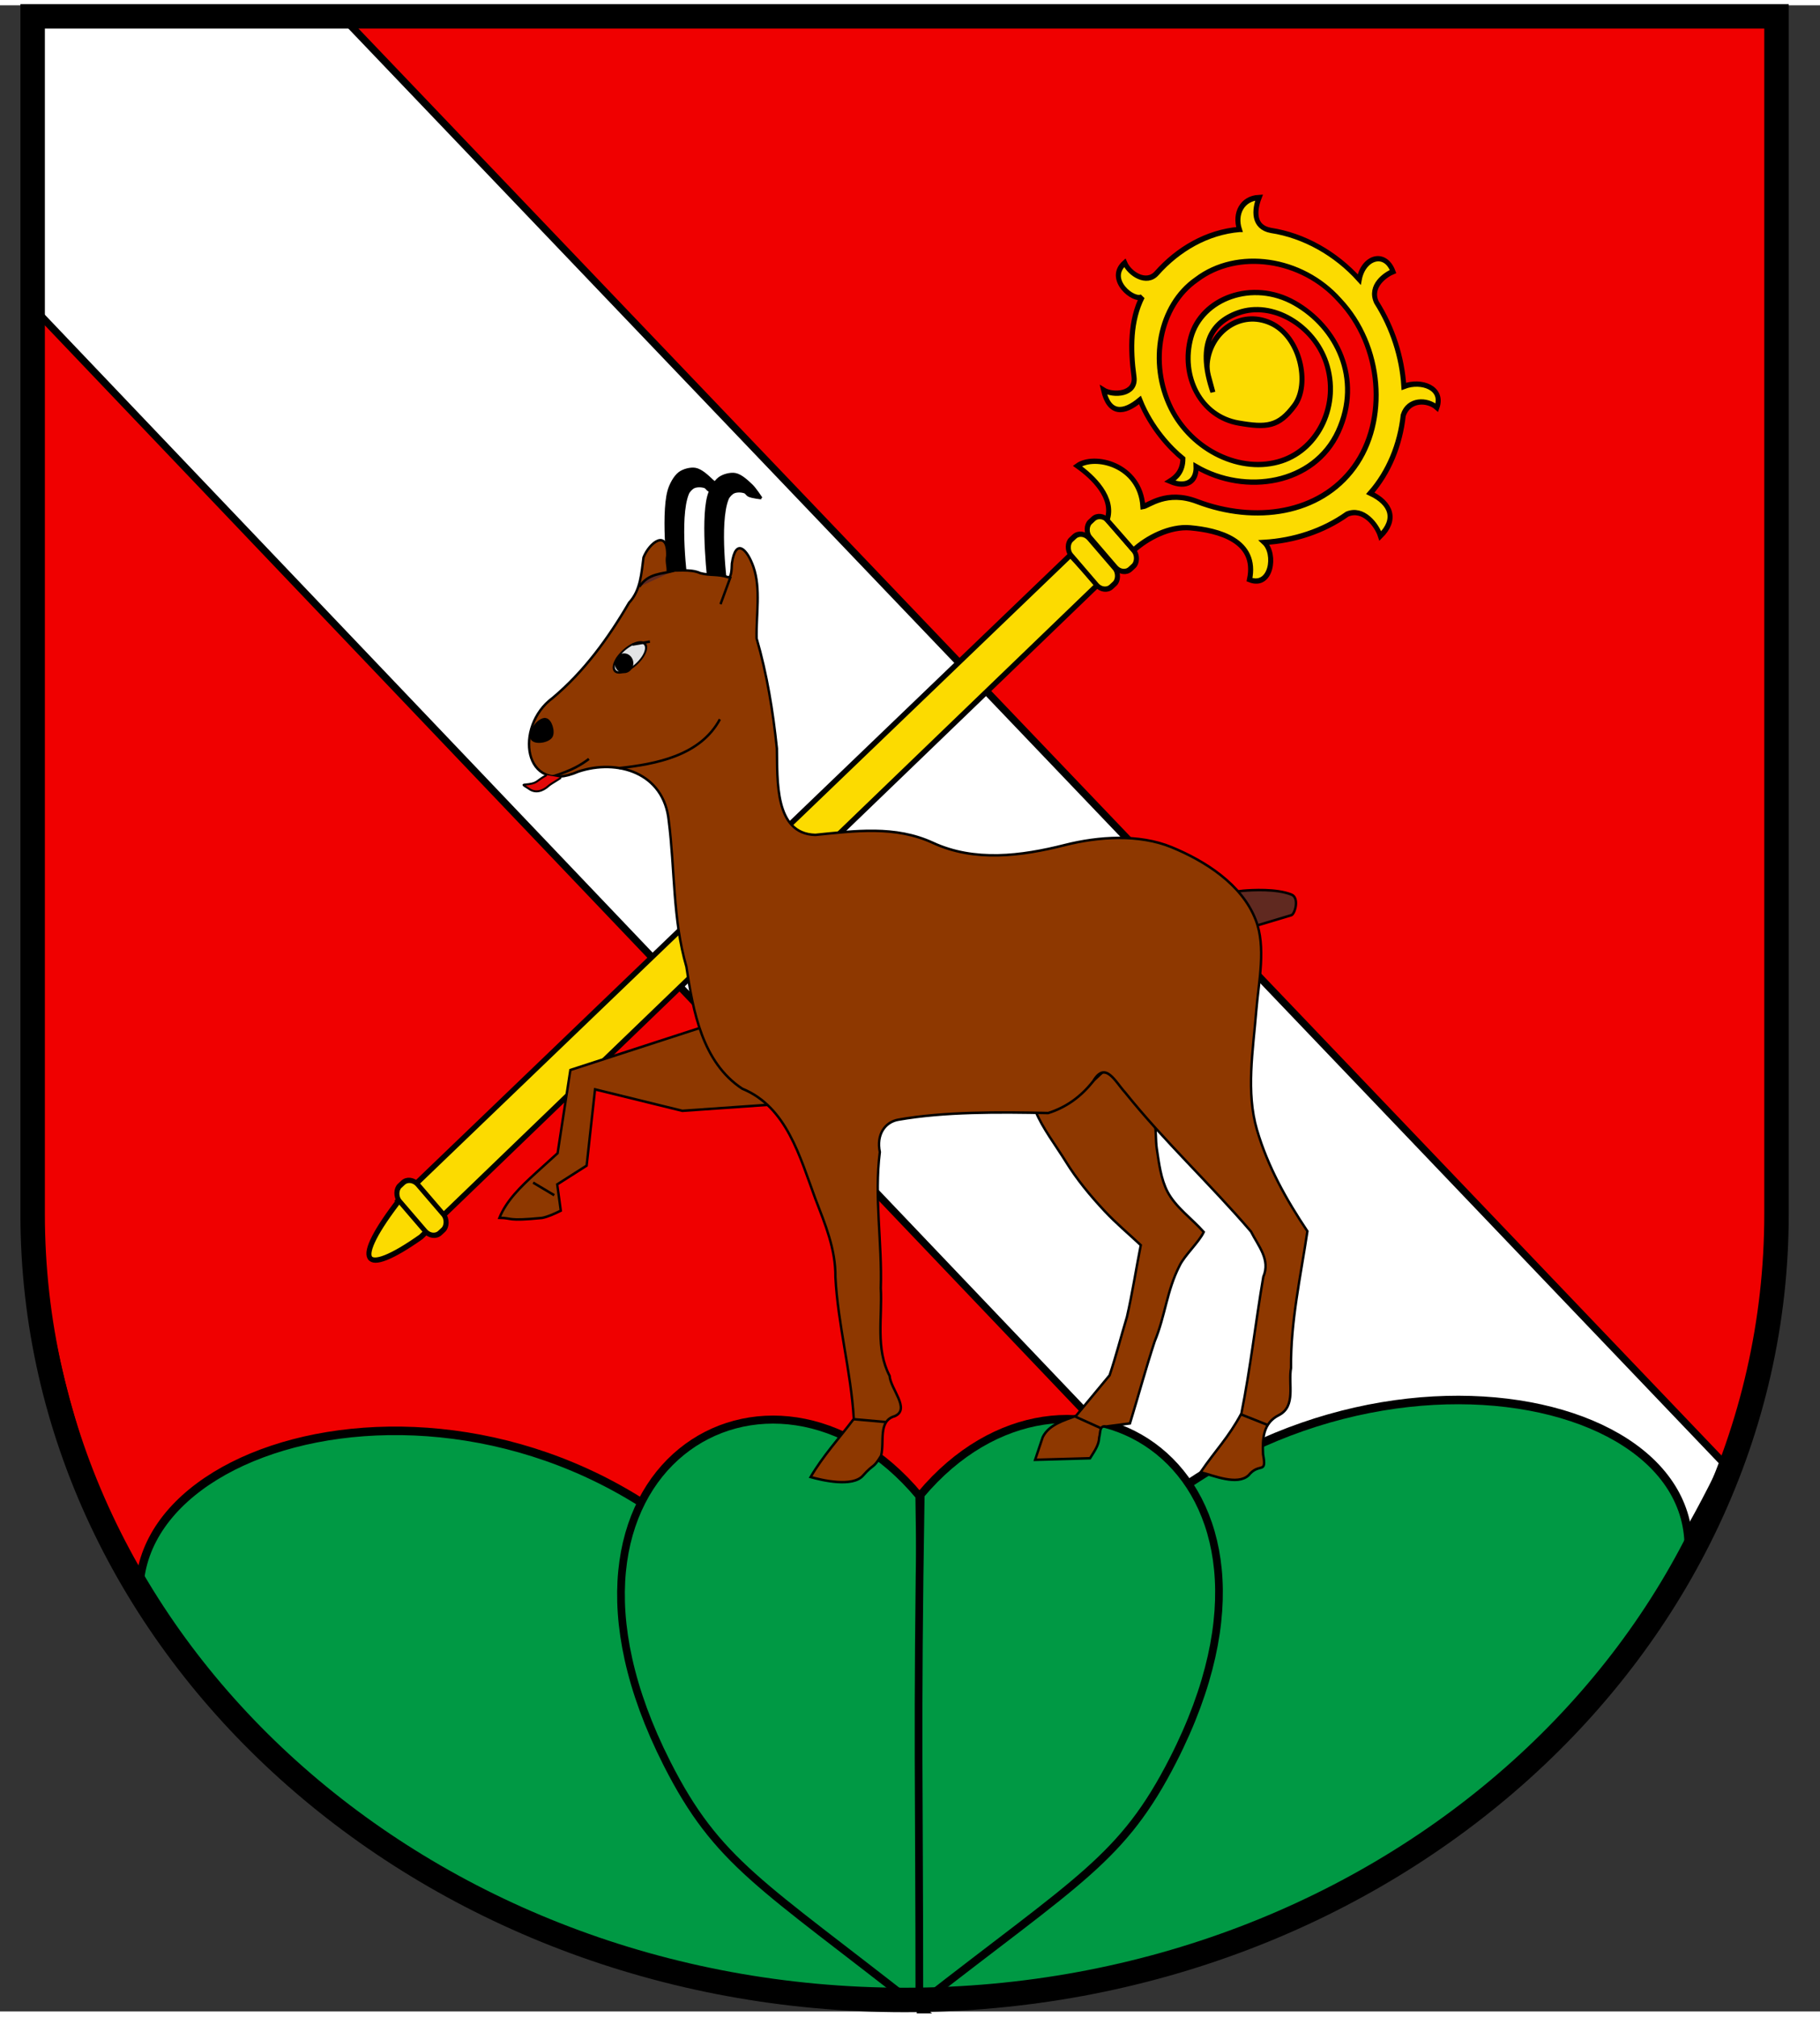 <?xml version="1.0" encoding="UTF-8" standalone="no"?>
<!-- Generator: Adobe Illustrator 12.0.1, SVG Export Plug-In . SVG Version: 6.00 Build 51448)  -->

<svg
   xmlns:dc="http://purl.org/dc/elements/1.1/"
   xmlns:cc="http://creativecommons.org/ns#"
   xmlns:rdf="http://www.w3.org/1999/02/22-rdf-syntax-ns#"
   xmlns:svg="http://www.w3.org/2000/svg"
   xmlns="http://www.w3.org/2000/svg"
   xmlns:xlink="http://www.w3.org/1999/xlink"
   xmlns:sodipodi="http://sodipodi.sourceforge.net/DTD/sodipodi-0.dtd"
   xmlns:inkscape="http://www.inkscape.org/namespaces/inkscape"
   version="1.0"
   width="744.094"
   height="824.36"
   viewBox="0 0 59.378 65.437"
   overflow="visible"
   enable-background="new 0 0 59.378 65.437"
   xml:space="preserve"
   id="svg2178"
   sodipodi:version="0.32"
   inkscape:version="0.92.3 (2405546, 2018-03-11)"
   sodipodi:docname="CHE Botterens COA.svg"
   inkscape:output_extension="org.inkscape.output.svg.inkscape"><rect x="0" y="0" width="59.378" height="65.437" fill="#333333" stroke="none"/><defs
   id="defs2301">
	

		
			
		
			
		
			
		
			
		
			
		
			
		
			
		
			
		
			
		
			
		
			
		
			
		
			
		
			
		
			
		
			
		
			
		
			
		
			
		
			
		
			
		
			
		
			
		
			
		
			
		
			
		
			
		
			
		
			
		
			
		
			
		
			
		
			
		
			
		
			
		
			
		
			
		
			
		
			
		
			
		
			
		
			
		
			
		
			
		
			
		
			
		
			
		
			
		
			
		
			
		
			
		
			
		
			
		
			
		
			
		
			
		
			
	<linearGradient
   id="linearGradient2893"><stop
     offset="0"
     style="stop-color:#ffffff;stop-opacity:0.314"
     id="stop2895" /><stop
     offset="0.19"
     style="stop-color:#ffffff;stop-opacity:0.251"
     id="stop2897" /><stop
     offset="0.6"
     style="stop-color:#6b6b6b;stop-opacity:0.125"
     id="stop2901" /><stop
     offset="1"
     style="stop-color:#000000;stop-opacity:0.125"
     id="stop2899" /></linearGradient><radialGradient
   gradientTransform="matrix(1.215,0,0,1.267,-839.192,-490.489)"
   gradientUnits="userSpaceOnUse"
   xlink:href="#linearGradient2893"
   id="radialGradient3236"
   fy="579.933"
   fx="858.042"
   r="300"
   cy="579.933"
   cx="858.042" /><inkscape:perspective
   id="perspective19"
   inkscape:persp3d-origin="300 : 220.00004 : 1"
   inkscape:vp_z="600 : 330.00006 : 1"
   inkscape:vp_y="0 : 1000 : 0"
   inkscape:vp_x="0 : 330.00006 : 1"
   sodipodi:type="inkscape:persp3d" /><linearGradient
   x1="171"
   y1="92.5"
   x2="180"
   y2="96.5"
   id="linearGradient2433"
   xlink:href="#linearGradient1732"
   gradientUnits="userSpaceOnUse" /><linearGradient
   x1="94.281"
   y1="496.131"
   x2="124.137"
   y2="467.622"
   id="linearGradient1561"
   xlink:href="#linearGradient1732"
   gradientUnits="userSpaceOnUse"
   gradientTransform="translate(-1.428571e-5,-5.714286e-5)" /><linearGradient
   x1="270.496"
   y1="176.249"
   x2="296.929"
   y2="185.716"
   id="linearGradient1559"
   xlink:href="#linearGradient1732"
   gradientUnits="userSpaceOnUse"
   gradientTransform="translate(-1.428571e-5,-5.714286e-5)" /><linearGradient
   x1="179.583"
   y1="75.234"
   x2="193.021"
   y2="101.814"
   id="linearGradient1557"
   xlink:href="#linearGradient1732"
   gradientUnits="userSpaceOnUse"
   gradientTransform="translate(-1.428571e-5,-5.714286e-5)" /><linearGradient
   x1="112.239"
   y1="75.234"
   x2="137.605"
   y2="90.412"
   id="linearGradient1555"
   xlink:href="#linearGradient1732"
   gradientUnits="userSpaceOnUse"
   gradientTransform="translate(-1.428571e-5,-5.714286e-5)" /><linearGradient
   x1="87.547"
   y1="139.21"
   x2="124.361"
   y2="137.971"
   id="linearGradient1553"
   xlink:href="#linearGradient1732"
   gradientUnits="userSpaceOnUse"
   gradientTransform="translate(-1.428571e-5,-5.714286e-5)" /><linearGradient
   x1="124.585"
   y1="115.64"
   x2="157.2"
   y2="137.971"
   id="linearGradient1551"
   xlink:href="#linearGradient1732"
   gradientUnits="userSpaceOnUse"
   gradientTransform="translate(-1.428571e-5,-5.714286e-5)" /><linearGradient
   x1="177.338"
   y1="217.778"
   x2="211.83"
   y2="213.55"
   id="linearGradient1549"
   xlink:href="#linearGradient1732"
   gradientUnits="userSpaceOnUse"
   gradientTransform="translate(-1.428571e-5,-5.714286e-5)" /><linearGradient
   id="linearGradient1732"><stop
     style="stop-color:#ffffff;stop-opacity:1"
     offset="0"
     id="stop1734" /><stop
     style="stop-color:#ffffff;stop-opacity:1"
     offset="1"
     id="stop1736" /></linearGradient><linearGradient
   x1="241.143"
   y1="51.421"
   x2="243.124"
   y2="48.303"
   id="linearGradient1397"
   xlink:href="#linearGradient1732"
   gradientUnits="userSpaceOnUse"
   gradientTransform="translate(75.923,47.102)" /><linearGradient
   x1="337.302"
   y1="571.111"
   x2="341.27"
   y2="546.905"
   id="linearGradient1682"
   xlink:href="#linearGradient1732"
   gradientUnits="userSpaceOnUse"
   gradientTransform="translate(-1.428571e-5,-5.714286e-5)" /><linearGradient
   x1="300"
   y1="566.746"
   x2="319.151"
   y2="547.595"
   id="linearGradient1674"
   xlink:href="#linearGradient1732"
   gradientUnits="userSpaceOnUse"
   gradientTransform="translate(-1.428571e-5,-5.714286e-5)" /><linearGradient
   x1="266.27"
   y1="534.206"
   x2="312.302"
   y2="534.603"
   id="linearGradient1666"
   xlink:href="#linearGradient1732"
   gradientUnits="userSpaceOnUse"
   gradientTransform="translate(-1.428571e-5,-5.714286e-5)" /><linearGradient
   x1="292.857"
   y1="493.73"
   x2="321.825"
   y2="513.175"
   id="linearGradient1658"
   xlink:href="#linearGradient1732"
   gradientUnits="userSpaceOnUse"
   gradientTransform="translate(-1.428571e-5,-5.714286e-5)" /><linearGradient
   x1="186.508"
   y1="491.746"
   x2="186.508"
   y2="458.413"
   id="linearGradient1650"
   xlink:href="#linearGradient1732"
   gradientUnits="userSpaceOnUse"
   gradientTransform="translate(-1.428571e-5,-5.714286e-5)" /><linearGradient
   x1="143.651"
   y1="488.968"
   x2="163.889"
   y2="454.048"
   id="linearGradient1642"
   xlink:href="#linearGradient1732"
   gradientUnits="userSpaceOnUse"
   gradientTransform="translate(-1.428571e-5,-5.714286e-5)" /><linearGradient
   x1="107.143"
   y1="225.278"
   x2="130.357"
   y2="242.341"
   id="linearGradient1582"
   xlink:href="#linearGradient1732"
   gradientUnits="userSpaceOnUse"
   gradientTransform="translate(-1.428571e-5,-5.714286e-5)" /><linearGradient
   x1="131.151"
   y1="395.317"
   x2="166.667"
   y2="415.357"
   id="linearGradient1622"
   xlink:href="#linearGradient1732"
   gradientUnits="userSpaceOnUse"
   gradientTransform="translate(-1.428571e-5,-5.714286e-5)" /><linearGradient
   x1="118.452"
   y1="312.778"
   x2="136.325"
   y2="294.722"
   id="linearGradient1614"
   xlink:href="#linearGradient1732"
   gradientUnits="userSpaceOnUse"
   gradientTransform="translate(-1.428571e-5,-5.714286e-5)" /><linearGradient
   x1="88.492"
   y1="297.103"
   x2="118.056"
   y2="280.635"
   id="linearGradient1606"
   xlink:href="#linearGradient1732"
   gradientUnits="userSpaceOnUse"
   gradientTransform="translate(-1.428571e-5,-5.714286e-5)" /><linearGradient
   x1="84.127"
   y1="260.595"
   x2="115.675"
   y2="257.619"
   id="linearGradient1598"
   xlink:href="#linearGradient1732"
   gradientUnits="userSpaceOnUse"
   gradientTransform="translate(-1.428571e-5,-5.714286e-5)" /><linearGradient
   x1="82.143"
   y1="264.167"
   x2="113.69"
   y2="258.413"
   id="linearGradient1590"
   xlink:href="#linearGradient1732"
   gradientUnits="userSpaceOnUse"
   gradientTransform="translate(-1.428571e-5,-5.714286e-5)" /><linearGradient
   x1="107.75"
   y1="191.963"
   x2="139.396"
   y2="166.385"
   id="linearGradient1800"
   xlink:href="#linearGradient1732"
   gradientUnits="userSpaceOnUse"
   gradientTransform="translate(-1.428571e-5,-5.714286e-5)" /><inkscape:perspective
   sodipodi:type="inkscape:persp3d"
   inkscape:vp_x="0 : 250 : 1"
   inkscape:vp_y="0 : 1000 : 0"
   inkscape:vp_z="500 : 250 : 1"
   inkscape:persp3d-origin="250 : 166.66667 : 1"
   id="perspective38" /><radialGradient
   cx="225.524"
   cy="218.901"
   r="300"
   fx="225.524"
   fy="218.901"
   id="radialGradient2871"
   xlink:href="#linearGradient2955"
   gradientUnits="userSpaceOnUse"
   gradientTransform="matrix(0,1.386,-1.323,-5.741131e-8,-158.082,-109.541)" /><radialGradient
   cx="225.524"
   cy="218.901"
   r="300"
   fx="225.524"
   fy="218.901"
   id="radialGradient2865"
   xlink:href="#linearGradient2955"
   gradientUnits="userSpaceOnUse"
   gradientTransform="matrix(0,1.749,-1.593,-1.049767e-7,551.788,-191.29)" /><radialGradient
   cx="225.524"
   cy="218.901"
   r="300"
   fx="225.524"
   fy="218.901"
   id="radialGradient1911"
   xlink:href="#linearGradient2955"
   gradientUnits="userSpaceOnUse"
   gradientTransform="matrix(-4.167939e-4,2.183,-1.884,-3.599562e-4,615.597,-289.121)" /><clipPath
   id="clip"><path
     d="M 0,-200 L 0,600 L 300,600 L 300,-200 L 0,-200 z "
     id="path10" /></clipPath><polygon
   points="0,-1 0.588,0.809 -0.951,-0.309 0.951,-0.309 -0.588,0.809 0,-1 "
   transform="scale(53,53)"
   id="star" /><radialGradient
   cx="225.524"
   cy="218.901"
   r="300"
   fx="225.524"
   fy="218.901"
   id="radialGradient2961"
   xlink:href="#linearGradient2955"
   gradientUnits="userSpaceOnUse"
   gradientTransform="matrix(-4.167939e-4,2.183,-1.884,-3.599562e-4,615.597,-289.121)" /><linearGradient
   id="linearGradient2955"><stop
     style="stop-color:#fd0000;stop-opacity:1"
     offset="0"
     id="stop2867" /><stop
     style="stop-color:#e77275;stop-opacity:0.659"
     offset="0.5"
     id="stop2873" /><stop
     style="stop-color:black;stop-opacity:0.323"
     offset="1"
     id="stop2959" /></linearGradient><linearGradient
   id="linearGradient2885"><stop
     style="stop-color:white;stop-opacity:1"
     offset="0"
     id="stop2887" /><stop
     style="stop-color:white;stop-opacity:1"
     offset="0.229"
     id="stop2891" /><stop
     style="stop-color:black;stop-opacity:1"
     offset="1"
     id="stop2889" /></linearGradient><inkscape:perspective
   sodipodi:type="inkscape:persp3d"
   inkscape:vp_x="0 : 330 : 1"
   inkscape:vp_y="0 : 1000 : 0"
   inkscape:vp_z="600 : 330 : 1"
   inkscape:persp3d-origin="300 : 220 : 1"
   id="perspective32" /><inkscape:perspective
   sodipodi:type="inkscape:persp3d"
   inkscape:vp_x="0 : 526.18109 : 1"
   inkscape:vp_y="0 : 1000 : 0"
   inkscape:vp_z="744.09448 : 526.18109 : 1"
   inkscape:persp3d-origin="372.04724 : 350.78739 : 1"
   id="perspective14" /><inkscape:perspective
   sodipodi:type="inkscape:persp3d"
   inkscape:vp_x="0 : 302 : 1"
   inkscape:vp_y="0 : 1000 : 0"
   inkscape:vp_z="604 : 302 : 1"
   inkscape:persp3d-origin="302 : 201.33333 : 1"
   id="perspective80" /></defs><sodipodi:namedview
   inkscape:window-height="1017"
   inkscape:window-width="1920"
   inkscape:pageshadow="2"
   inkscape:pageopacity="0.0"
   guidetolerance="10.0"
   gridtolerance="10.0"
   objecttolerance="10.0"
   borderopacity="1.0"
   bordercolor="#666666"
   pagecolor="#ffffff"
   id="base"
   inkscape:zoom="0.90374809"
   inkscape:cx="243.96978"
   inkscape:cy="426.10268"
   inkscape:window-x="-8"
   inkscape:window-y="-8"
   inkscape:current-layer="layer1"
   width="744.094px"
   height="824.36px"
   inkscape:showpageshadow="false"
   showborder="true"
   borderlayer="false"
   showgrid="false"
   inkscape:window-maximized="1" />





<g
   id="g1275"
   transform="matrix(0.095,0,0,0.099,16.489,17.322)"
   style="stroke-width:0.823"><g
     style="opacity:1;stroke-width:0.823"
     transform="translate(-292.207,-321.01)"
     id="layer1"
     inkscape:label="Calque 1"><path
       sodipodi:nodetypes="cccccc"
       id="path2868"
       d="M 130.854,149.212 H 726.574 V 506.69 C 739.401,681.116 622.105,793.107 434.504,804.933 195.144,798.424 123.732,634.648 130.492,505.736 Z"
       style="fill:#f00000;fill-opacity:1;fill-rule:evenodd;stroke:#000000;stroke-width:2.463;stroke-linecap:round;stroke-linejoin:round;stroke-miterlimit:4;stroke-dasharray:none;stroke-opacity:1"
       inkscape:connector-curvature="0" /><g
       transform="matrix(-1,0,0,1,730.921,147.32)"
       style="display:inline;opacity:1;stroke-width:0.823"
       id="layer3"><g
         id="g5810"
         style="stroke-width:0.823"><path
           sodipodi:nodetypes="cccccc"
           d="M 598.5,100.781 107.829,594.9 C 76.48,566.768 42.091,523.269 20.217,479.125 L 494.73,2.546 598.5,2.188 Z"
           style="fill:#ffffff;fill-opacity:1;fill-rule:evenodd;stroke:#000000;stroke-width:2.468;stroke-linecap:butt;stroke-linejoin:miter;stroke-miterlimit:4;stroke-dasharray:none;stroke-opacity:1"
           id="path2855"
           inkscape:connector-curvature="0" /><rect
           width="600"
           height="660"
           x="0"
           y="3.375078e-014"
           style="fill:none;fill-opacity:1;fill-rule:nonzero;stroke:none;stroke-width:6.22;stroke-linecap:round;stroke-linejoin:round;stroke-miterlimit:4;stroke-dasharray:none;stroke-opacity:1"
           id="rect4923" /></g></g><g
       transform="translate(656.9,6.139)"
       id="g3596"
       style="stroke-width:0.823"><path
         style="opacity:1;fill:#009944;fill-opacity:1;fill-rule:evenodd;stroke:#000000;stroke-width:2.807;stroke-linecap:butt;stroke-linejoin:miter;stroke-miterlimit:4;stroke-dasharray:none;stroke-opacity:1"
         d="m -223.027,798.363 c 0,0 -22.37,-89.501 -51.805,-126.828 -75.952,-96.316 -221.504,-66.322 -215.418,-4.76 100.151,136.939 267.223,131.588 267.223,131.588 z"
         id="path2811"
         sodipodi:nodetypes="cscc"
         inkscape:transform-center-x="102.8511"
         inkscape:transform-center-y="-99.892318"
         inkscape:connector-curvature="0" /><path
         style="opacity:1;fill:#009944;fill-opacity:1;fill-rule:evenodd;stroke:#000000;stroke-width:2.644;stroke-linecap:butt;stroke-linejoin:miter;stroke-miterlimit:4;stroke-dasharray:none;stroke-opacity:1"
         d="m -222.097,800.204 c -54.924,-41.493 -69.775,-48.202 -87.131,-81.064 -51.753,-97.988 36.167,-146.305 86.658,-88.111 1.342,79.851 0.473,96.732 0.473,169.175 z"
         id="path2805"
         sodipodi:nodetypes="cscc"
         inkscape:connector-curvature="0" /><path
         style="opacity:1;fill:#009944;fill-opacity:1;fill-rule:evenodd;stroke:#000000;stroke-width:2.807;stroke-linecap:butt;stroke-linejoin:miter;stroke-miterlimit:4;stroke-dasharray:none;stroke-opacity:1"
         d="m -222.588,796.709 c 18.747,-76.868 19.855,-90.092 48.233,-128.229 C -101.131,570.075 45.903,588.732 41.543,650.441 -58.386,811.755 -222.588,796.709 -222.588,796.709 Z"
         id="path3593"
         sodipodi:nodetypes="cscc"
         inkscape:transform-center-x="-101.84839"
         inkscape:transform-center-y="-99.370851"
         inkscape:connector-curvature="0" /><path
         style="opacity:1;fill:#009944;fill-opacity:1;fill-rule:evenodd;stroke:#000000;stroke-width:2.64;stroke-linecap:butt;stroke-linejoin:miter;stroke-miterlimit:4;stroke-dasharray:none;stroke-opacity:1"
         d="m -222.533,798.462 c 54.927,-41.166 69.778,-47.823 87.135,-80.426 51.755,-97.217 -36.169,-145.154 -86.662,-87.418 -1.342,79.222 -0.473,95.97 -0.473,167.843 z"
         id="path2809"
         sodipodi:nodetypes="cscc"
         inkscape:connector-curvature="0" /></g><g
       id="g3709"
       transform="matrix(-0.527,-0.572,-0.521,0.48,894.373,358.075)"
       style="stroke-width:0.823"><g
         transform="matrix(-1,0,0,1,725.392,101.015)"
         id="g4590"
         style="stroke-width:0.823"><path
           d="m 340.677,734.671 -0.065,-441.479 17.395,-0.413 0.73,446.783 c -4.705,34.304 -12.966,33.343 -18.059,-4.892 z"
           style="fill:#fcdb00;fill-opacity:1;fill-rule:evenodd;stroke:#000000;stroke-width:2.332;stroke-linecap:butt;stroke-linejoin:miter;stroke-miterlimit:4;stroke-dasharray:none;stroke-opacity:1"
           id="path2509"
           inkscape:connector-curvature="0" /><rect
           width="26.724"
           height="11.757"
           rx="4.914"
           ry="4.761"
           x="339.695"
           y="275.676"
           transform="matrix(1,0.016,-0.013,1,0,0)"
           style="fill:#fcdb00;fill-opacity:1;stroke:#000000;stroke-width:2.332;stroke-linecap:round;stroke-linejoin:round;stroke-miterlimit:4;stroke-dasharray:none;stroke-opacity:1"
           id="rect2511" /><rect
           width="26.724"
           height="11.757"
           rx="4.914"
           ry="4.761"
           x="339.695"
           y="263.349"
           transform="matrix(1,0.016,-0.013,1,0,0)"
           style="fill:#fcdb00;fill-opacity:1;stroke:#000000;stroke-width:2.332;stroke-linecap:round;stroke-linejoin:round;stroke-miterlimit:4;stroke-dasharray:none;stroke-opacity:1"
           id="rect2513" /><g
           transform="matrix(0.719,-0.693,0.695,0.721,145.969,-237.93)"
           style="fill:#fcef3c;stroke-width:0.823"
           id="g2768"><path
             d="m -152.227,364.335 c -15.004,2.796 -28.362,11.735 -38.139,23.46 -4.633,5.557 -12.538,1.605 -14.825,-3.066 -8.693,8.335 4.629,16.95 8.302,14.138 -5.434,11.041 -5.302,23.764 -3.383,35.771 1.267,7.928 -9.65,9.592 -14.086,7.38 2.813,10.888 9.703,9.3 16.981,2.67 5.35,11.852 14.391,19.937 20.23,23.794 0.058,5.36 -2.701,8.451 -5.911,10.716 7.756,2.311 12.427,-1.275 12.055,-7.821 23.114,10.393 54.815,2.083 65.703,-22.427 10.888,-24.51 -1.271,-46.243 -20.944,-54.755 -19.673,-8.512 -43.122,2.459 -47.861,20.229 -4.739,17.77 4.956,34.577 22.595,35.625 13.071,0.776 18.574,-0.287 25.788,-10.501 7.214,-10.215 2.373,-30.847 -11.601,-35.342 -13.975,-4.495 -27.894,6.826 -29.076,20.811 -0.336,3.97 1.071,6.649 2.785,12.639 -7.294,-18.942 -2.117,-30.369 11.394,-36.4 15.752,-7.031 34.937,1.844 40.939,17.764 6.658,17.662 -2.865,38.336 -20.079,45.623 -18.761,7.942 -41.668,-0.231 -51.585,-17.824 -10.699,-18.98 -6.109,-44.862 11.134,-58.205 18.719,-15.67 48.674,-14.774 66.347,2.123 20.233,18.044 23.155,50.926 7.733,73.138 -15.675,22.577 -45.619,29.849 -72.635,22.918 -14.231,-3.651 -22.313,4.214 -25.064,4.925 -1.538,-18.622 -22.896,-20.967 -30.592,-14.769 7.258,4.089 17.509,12.237 14.08,22.422 4.935,4.819 8.937,8.59 12.483,12.127 6.062,-6.041 16.546,-12.533 26.12,-12.721 12.933,-0.254 31.412,2.17 27.739,20.061 10.208,2.672 12.337,-12.775 6.609,-17.232 13.853,-2.265 27.237,-7.851 38.281,-16.562 7.446,-3.861 13.815,3.361 15.51,8.032 7.618,-8.092 4.948,-14.993 -4.892,-18.413 8.434,-10.173 13.51,-22.97 14.819,-36.087 2.31,-7.503 11.112,-8.353 15.527,-5.062 3.263,-9.165 -7.444,-11.577 -15.402,-7.781 -1.02,-12.846 -5.577,-25.411 -13.156,-35.844 -3.658,-6.962 4.262,-12.857 7.501,-14.445 -3.789,-9.011 -13.899,-4.914 -15.626,5.195 -11.083,-10.467 -25.982,-16.799 -41.219,-17.406 -8.346,-0.579 -7.863,-8.087 -5.649,-14.004 -7.92,1.246 -11.368,8.424 -8.931,15.106 z"
             style="fill:#fcdb00;fill-opacity:1;fill-rule:evenodd;stroke:#000000;stroke-width:2.332;stroke-linecap:butt;stroke-linejoin:miter;stroke-miterlimit:4;stroke-dasharray:none;stroke-opacity:1"
             id="path1576"
             inkscape:connector-curvature="0" /></g><rect
           width="26.724"
           height="11.757"
           rx="4.914"
           ry="4.761"
           x="345.897"
           y="718.58"
           transform="matrix(1,0.016,-0.013,1,0,0)"
           style="fill:#fcdb00;fill-opacity:1;stroke:#000000;stroke-width:2.332;stroke-linecap:round;stroke-linejoin:round;stroke-miterlimit:4;stroke-dasharray:none;stroke-opacity:1"
           id="rect4588" /></g></g><g
       transform="translate(122.978,166.701)"
       id="g3911"
       style="stroke-width:0.823"><g
         transform="translate(-28.429,76.14)"
         id="g3913"
         style="display:inline;stroke-width:0.823" /><g
         transform="translate(-28.429,76.14)"
         id="g3915"
         style="display:inline;stroke-width:0.823"><g
           transform="translate(-580.86,-211.678)"
           id="g7012"
           style="display:inline;stroke-width:0.823" /><g
           transform="translate(-580.86,-211.678)"
           id="g7014"
           style="display:inline;stroke-width:0.823" /><g
           transform="translate(-524.432,-288.318)"
           id="g7016"
           style="display:inline;stroke-width:0.823" /><g
           transform="translate(-524.432,-288.318)"
           id="g7018"
           style="display:inline;stroke-width:0.823" /><g
           transform="translate(-524.432,-288.318)"
           id="g7020"
           style="stroke-width:0.823" /><path
           d=""
           id="path3770"
           style="opacity:0.64;fill:#009900;fill-opacity:1;stroke-width:0.823"
           inkscape:connector-curvature="0" /><path
           d=""
           id="path3772"
           style="opacity:0.64;fill:#009900;fill-opacity:1;stroke-width:0.823"
           inkscape:connector-curvature="0" /><path
           d=""
           id="path3774"
           style="opacity:0.64;fill:#009900;fill-opacity:1;stroke-width:0.823"
           inkscape:connector-curvature="0" /><g
           transform="translate(1648.833,-7.11)"
           id="g5190"
           style="stroke-width:0.823" /><g
           transform="translate(1648.833,-7.11)"
           id="g5192"
           style="stroke-width:0.823" /><g
           transform="translate(1648.833,-7.11)"
           id="g5194"
           style="stroke-width:0.823" /><g
           transform="translate(651.671,-3.059)"
           id="g4934"
           style="display:inline;stroke-width:0.823" /><path
           d=""
           id="path5344"
           style="opacity:0.64;fill:#009900;fill-opacity:1;stroke-width:0.823"
           inkscape:connector-curvature="0" /><path
           d=""
           id="path5346"
           style="opacity:0.64;fill:#009900;fill-opacity:1;stroke-width:0.823"
           inkscape:connector-curvature="0" /><path
           d=""
           id="path5348"
           style="opacity:0.64;fill:#009900;fill-opacity:1;stroke-width:0.823"
           inkscape:connector-curvature="0" /><g
           transform="translate(708.099,-79.699)"
           id="g5598"
           style="stroke-width:0.823" /><g
           transform="translate(708.099,-79.699)"
           id="g5600"
           style="stroke-width:0.823" /><g
           transform="translate(708.099,-79.699)"
           id="g5602"
           style="stroke-width:0.823" /><g
           transform="translate(54.854,-64.19)"
           id="g4526"
           style="display:inline;stroke-width:0.823" /><g
           transform="translate(54.854,-64.19)"
           id="g4528"
           style="display:inline;stroke-width:0.823" /><g
           transform="translate(111.282,-140.831)"
           id="g4530"
           style="display:inline;stroke-width:0.823" /><g
           transform="translate(111.282,-140.831)"
           id="g4532"
           style="display:inline;stroke-width:0.823" /><g
           transform="translate(111.282,-140.831)"
           id="g4534"
           style="stroke-width:0.823" /><path
           d=""
           id="path4536"
           style="opacity:0.64;fill:#009900;fill-opacity:1;stroke-width:0.823"
           inkscape:connector-curvature="0" /><path
           d=""
           id="path4538"
           style="opacity:0.64;fill:#009900;fill-opacity:1;stroke-width:0.823"
           inkscape:connector-curvature="0" /><path
           d=""
           id="path4540"
           style="opacity:0.64;fill:#009900;fill-opacity:1;stroke-width:0.823"
           inkscape:connector-curvature="0" /><g
           transform="translate(2284.547,140.378)"
           id="g4542"
           style="stroke-width:0.823" /><g
           transform="translate(2284.547,140.378)"
           id="g4544"
           style="stroke-width:0.823" /><g
           transform="translate(2284.547,140.378)"
           id="g4546"
           style="stroke-width:0.823" /><g
           transform="translate(1287.384,144.428)"
           id="g4548"
           style="display:inline;stroke-width:0.823" /><path
           d=""
           id="path4550"
           style="opacity:0.64;fill:#009900;fill-opacity:1;stroke-width:0.823"
           inkscape:connector-curvature="0" /><path
           d=""
           id="path4552"
           style="opacity:0.64;fill:#009900;fill-opacity:1;stroke-width:0.823"
           inkscape:connector-curvature="0" /><path
           d=""
           id="path4554"
           style="opacity:0.64;fill:#009900;fill-opacity:1;stroke-width:0.823"
           inkscape:connector-curvature="0" /><g
           transform="translate(1343.813,67.788)"
           id="g4556"
           style="stroke-width:0.823" /><g
           transform="translate(1343.813,67.788)"
           id="g4558"
           style="stroke-width:0.823" /><g
           transform="translate(1343.813,67.788)"
           id="g4560"
           style="stroke-width:0.823" /><g
           transform="translate(692.143,70.847)"
           id="g4628"
           style="stroke-width:0.823" /><g
           transform="translate(692.143,70.847)"
           id="g4774"
           style="stroke-width:0.823" /></g><g
         transform="matrix(-1,0,0,1,617.239,8.847)"
         id="layer8"
         style="display:inline;stroke-width:0.823"><g
           transform="translate(-852.02,-3.629)"
           id="g5084"
           style="stroke-width:0.823"><g
             id="g5054"
             style="stroke-width:0.823"><path
               d="m 1117.92,338.561 c -2.146,5.211 -7.299,11.78 -10.302,16.465 -3.779,5.898 -8.518,11.379 -13.439,16.426 -3.868,3.967 -8.23,7.446 -12.345,11.169 1.626,7.864 2.88,15.82 4.742,23.625 2.02,6.396 3.76,12.946 5.954,19.247 3.853,4.461 7.706,8.922 11.559,13.384 4.107,1.475 9.275,2.855 11.411,6.993 0.871,2.492 1.742,4.984 2.613,7.476 -6.286,-0.171 -12.571,-0.342 -18.857,-0.512 -1.367,-2.163 -3.041,-4.202 -3.147,-6.872 -0.482,-1.531 0,-4.097 -2.379,-3.588 -2.729,-0.341 -5.458,-0.682 -8.187,-1.023 -2.865,-8.992 -5.436,-18.093 -8.488,-27.017 -3.714,-8.664 -4.111,-16.616 -8.552,-24.943 -1.718,-3.436 -6.588,-7.66 -8.306,-11.096 4.105,-4.443 9.64,-8.133 12.439,-13.258 2.277,-4.169 2.935,-9.377 3.691,-14.181 0.446,-2.833 0.157,-5.896 0.749,-8.632 5.295,-6.11 10.59,-12.22 15.886,-18.329 3.9,3.356 7.607,6.983 11.627,10.172 3.131,1.761 10.201,2.734 13.332,4.495 z"
               id="path4524"
               style="fill:#8e3800;fill-opacity:1;fill-rule:evenodd;stroke:#000000;stroke-width:0.823px;stroke-linecap:butt;stroke-linejoin:miter;stroke-opacity:1"
               inkscape:connector-curvature="0" /><path
               d="m 1228.943,309.718 48.776,15.197 4.389,27.417 7.551,6.566 c 5.078,4.438 9.968,8.97 12.426,14.718 -4.674,0.045 -2.338,1.189 -14.648,0.036 -2.042,-0.387 -4.227,-1.347 -6.433,-2.391 l 1.236,-8.655 -10.104,-6.182 -2.889,-25.127 -29.986,7.068 -30.719,-2.066 11.127,-21.018 z"
               id="path4526"
               style="fill:#8e3800;fill-opacity:1;fill-rule:evenodd;stroke:#000000;stroke-width:0.823px;stroke-linecap:butt;stroke-linejoin:miter;stroke-opacity:1"
               sodipodi:nodetypes="cccccccccccccc"
               inkscape:connector-curvature="0" /><path
               d="m 1043.222,277.677 -13.185,-3.792 c -1.207,-0.566 -2.708,-5.704 0.034,-6.769 5.16,-1.983 13.51,-1.501 16.527,-1.267 2.473,0.195 4.946,0.82 7.418,1.236 z"
               id="path4528"
               style="fill:#602920;fill-opacity:1;fill-rule:evenodd;stroke:#000000;stroke-width:0.823px;stroke-linecap:butt;stroke-linejoin:miter;stroke-opacity:1"
               inkscape:connector-curvature="0" /><path
               d="m 1212.153,136.493 c 0,0 2.107,-3.082 3.279,-4.153 1.503,-1.375 3.676,-3.367 5.683,-3.716 1.661,-0.288 4.094,0.329 5.464,1.311 1.7,1.219 3.143,3.889 3.716,5.901 2.423,8.514 -0.219,29.506 -0.219,29.506 l -5.901,0.437 c 0,0 2.961,-21.037 -0.437,-29.069 -0.361,-0.854 -1.329,-1.831 -2.186,-2.186 -1.03,-0.427 -2.667,-0.379 -3.716,0 -0.481,0.174 -0.849,0.872 -1.311,1.093 -1.206,0.577 -4.371,0.874 -4.371,0.874 z"
               id="path5045"
               style="fill:#000000;fill-opacity:1;fill-rule:evenodd;stroke:#000000;stroke-width:0.823px;stroke-linecap:butt;stroke-linejoin:miter;stroke-opacity:1"
               inkscape:connector-curvature="0" /><path
               d="m 1225.82,134.788 c -0.83,-1.353 2.107,-3.082 3.279,-4.153 1.503,-1.375 3.676,-3.367 5.683,-3.716 1.661,-0.288 4.094,0.329 5.464,1.311 1.7,1.219 3.143,3.889 3.716,5.901 2.423,8.514 -0.219,29.506 -0.219,29.506 l -5.901,0.437 c 0,0 2.961,-21.037 -0.437,-29.069 -0.361,-0.854 -1.329,-1.831 -2.186,-2.186 -1.03,-0.427 -2.667,-0.379 -3.716,0 -0.481,0.174 -0.849,0.872 -1.311,1.093 -1.206,0.577 -3.672,2.014 -4.371,0.874 z"
               id="path5047"
               style="display:inline;fill:#000000;fill-opacity:1;fill-rule:evenodd;stroke:#000000;stroke-width:0.823px;stroke-linecap:butt;stroke-linejoin:miter;stroke-opacity:1"
               inkscape:connector-curvature="0" /><path
               d="m 1041.911,344.666 c 3.824,-12.551 1.362,-26.12 0.256,-39.222 -0.838,-9.926 -3.461,-21.015 0.228,-30.075 4.771,-11.716 17.403,-19.332 28.835,-23.855 11.131,-4.404 25.044,-3.546 36.718,-0.705 14.951,3.639 30.994,5.588 45.237,-0.727 13.019,-5.772 26.8,-3.926 40.402,-2.635 14.198,-0.321 12.962,-18.351 13.209,-28.486 1.349,-12.279 3.373,-24.425 6.972,-36.262 0.179,-7.811 -1.523,-16.398 1.092,-23.558 2.1,-5.75 6.079,-9.789 7.394,-1.098 0.065,2.203 0.241,4.826 1.296,4.504 3.643,-1.112 6.171,-0.465 9.59,-1.344 3.311,-1.52 8.787,-0.581 11.14,-0.964 -0.01,-1.567 0.542,-2.773 0.164,-4.759 -0.193,-9.037 6.141,-4.353 8.158,0.55 0.75,5.281 0.977,10.839 4.981,14.947 7.148,11.757 15.483,22.728 26.269,31.393 13.182,9.288 10.197,32.249 -8.883,24.22 -13.308,-4.244 -29.42,0.281 -31.038,16.27 -2.138,15.938 -1.32,32.41 -6.054,48.022 -2.311,14.793 -5.498,31.536 -19.164,40.182 -15.259,5.949 -19.791,22.439 -25.125,36.27 -3.357,8.351 -7.006,16.632 -6.889,25.813 -0.851,15.743 -5.348,31.006 -6.313,46.718 4.999,6.349 10.607,12.247 14.837,19.164 -4.049,1.09 -14.426,3.414 -18.005,-0.488 -3.774,-4.12 -3.283,-1.978 -6.192,-6.522 -1.282,-4.539 1.177,-11.464 -4.721,-13.06 -5.468,-2.307 1.496,-8.953 1.778,-13.267 4.897,-8.931 2.471,-19.191 3.031,-28.909 -0.501,-14.979 2.309,-29.883 0.329,-44.833 1.232,-5.702 -1.721,-9.873 -6.341,-10.657 -15.707,-2.664 -34.574,-2.546 -51.48,-2.194 -6.243,-1.89 -11.346,-5.466 -15.455,-10.509 -4.198,-6.771 -7.484,0.068 -10.982,3.752 -13.476,16.132 -29.265,30.164 -43.21,45.812 -2.512,4.777 -6.751,9.248 -4.222,14.921 2.662,14.965 4.437,30.237 7.532,45.031 4.592,8.15 8.592,11.747 14.012,19.339 -4.482,1.066 -12.558,4.465 -16.483,1.015 -3.752,-4.431 -6.322,-0.052 -4.985,-6.899 0.285,-5.34 -0.068,-10.369 -5.451,-12.944 -5.956,-2.961 -3.126,-10.201 -4.149,-15.565 0.156,-15.216 -3.285,-30.054 -5.627,-45.008 7.262,-10.397 13.656,-21.391 17.309,-33.382 z"
               id="path4522"
               style="display:inline;fill:#8e3800;fill-opacity:1;fill-rule:evenodd;stroke:#000000;stroke-width:0.823px;stroke-linecap:butt;stroke-linejoin:miter;stroke-opacity:1"
               inkscape:connector-curvature="0" /></g><path
             d="m 1226.376,209.363 c 6.738,12.036 22.052,14.781 34.585,16.086"
             id="path4530"
             style="display:inline;fill:none;fill-rule:evenodd;stroke:#000000;stroke-width:0.823px;stroke-linecap:butt;stroke-linejoin:miter;stroke-opacity:1"
             inkscape:connector-curvature="0" /><path
             d="m 1260.564,192.876 c 0,1.552 -1.276,2.986 -3.357,3.763 -2.081,0.776 -4.646,0.776 -6.726,0 -2.081,-0.776 -3.361,-2.211 -3.357,-3.763 0,-1.552 1.276,-2.986 3.357,-3.763 2.081,-0.776 4.646,-0.776 6.726,0 2.081,0.776 3.361,2.211 3.357,3.763 z"
             transform="matrix(0.77,0.654,-0.468,0.551,382.072,-737.32)"
             id="path5082"
             style="fill:#e3e4e5;fill-opacity:1;fill-rule:evenodd;stroke:#000000;stroke-width:0.823;stroke-linecap:round;stroke-linejoin:round;stroke-miterlimit:4;stroke-dasharray:none;stroke-opacity:1"
             inkscape:connector-curvature="0" /><path
             d="m 1286.209,209.353 c -1.782,0.284 -2.941,4.164 -1.967,5.683 1.103,1.719 5.78,2.439 6.775,0.656 1.163,-2.084 -2.451,-6.714 -4.808,-6.338 z"
             id="path5051"
             style="display:inline;fill:#000000;fill-opacity:1;fill-rule:evenodd;stroke:#000000;stroke-width:0.823px;stroke-linecap:butt;stroke-linejoin:miter;stroke-opacity:1"
             inkscape:connector-curvature="0" /><path
             d="m 1222.655,162.307 3.503,9.131"
             id="path5070"
             style="fill:none;fill-rule:evenodd;stroke:#000000;stroke-width:0.823px;stroke-linecap:butt;stroke-linejoin:miter;stroke-opacity:1"
             inkscape:connector-curvature="0" /><path
             d="m 1242.115,160.399 c 4.146,1.18 8.785,0.716 11.91,5.3"
             id="path5072"
             style="fill:#602920;fill-opacity:1;fill-rule:evenodd;stroke:#000000;stroke-width:0.823px;stroke-linecap:butt;stroke-linejoin:miter;stroke-opacity:1"
             inkscape:connector-curvature="0" /><path
             d="m 1038.261,441.869 9.036,-3.452"
             id="path5074"
             style="fill:#602920;fill-opacity:1;fill-rule:evenodd;stroke:#000000;stroke-width:0.823px;stroke-linecap:butt;stroke-linejoin:miter;stroke-opacity:1"
             inkscape:connector-curvature="0" /><path
             d="m 1095.719,442.842 8.696,-3.768"
             id="path5076"
             style="fill:#602920;fill-opacity:1;fill-rule:evenodd;stroke:#000000;stroke-width:0.823px;stroke-linecap:butt;stroke-linejoin:miter;stroke-opacity:1"
             inkscape:connector-curvature="0" /><path
             d="m 1169.511,440.89 11.048,-0.94"
             id="path5078"
             style="fill:none;fill-rule:evenodd;stroke:#000000;stroke-width:0.823px;stroke-linecap:butt;stroke-linejoin:miter;stroke-opacity:1"
             inkscape:connector-curvature="0" /><path
             d="m 1283.259,366.168 7.25,-4.143"
             id="path5080"
             style="fill:none;fill-rule:evenodd;stroke:#000000;stroke-width:0.823px;stroke-linecap:butt;stroke-linejoin:miter;stroke-opacity:1"
             inkscape:connector-curvature="0" /></g><path
           d="m 432.016,224.637 c -6.513,-1.95 -9.838,-3.761 -12.676,-5.85"
           id="path2455"
           style="fill:none;fill-rule:evenodd;stroke:#000000;stroke-width:0.823px;stroke-linecap:butt;stroke-linejoin:miter;stroke-opacity:1"
           inkscape:connector-curvature="0" /><path
           d="m 404.367,181.108 -5.99,-0.975"
           id="path2458"
           style="fill:none;fill-rule:evenodd;stroke:#000000;stroke-width:0.823px;stroke-linecap:butt;stroke-linejoin:miter;stroke-opacity:1"
           inkscape:connector-curvature="0" /><path
           d="m 402.695,185.426 c 0,1.846 -1.466,3.343 -3.273,3.343 -1.808,0 -3.273,-1.497 -3.273,-3.343 0,-1.846 1.466,-3.343 3.273,-3.343 1.808,0 3.273,1.497 3.273,3.343 z"
           transform="matrix(0.851,0,0,0.854,67.358,28.922)"
           id="path2460"
           style="fill:#000000;fill-opacity:1;stroke:#000000;stroke-width:0.965;stroke-miterlimit:4;stroke-dasharray:none;stroke-opacity:1"
           inkscape:connector-curvature="0" /><path
           sodipodi:nodetypes="csssc"
           transform="matrix(-1,0,0,1,612.147,-29.118)"
           id="path3986"
           d="m 178.312,253.245 c -3.991,1.975 -2.714,2.759 -7.806,3.146 -0.705,0.054 1.082,0.915 1.657,1.326 2.197,1.57 4.728,0.904 6.894,-0.992 0.792,-0.693 3.639,-2.148 4.143,-2.651"
           style="fill:#e20909;fill-rule:evenodd;stroke:#000000;stroke-width:0.658;stroke-linecap:butt;stroke-linejoin:miter;stroke-miterlimit:4;stroke-dasharray:none;stroke-opacity:1"
           inkscape:connector-curvature="0" /></g><g
         transform="translate(28,-0.5)"
         id="layer5"
         style="display:inline;stroke-width:0.823"><g
           transform="translate(-492.324,16.916)"
           id="g3784"
           style="display:inline;stroke-width:0.823" /><path
           d=""
           id="path1887"
           style="opacity:0.64;fill:#009900;fill-opacity:1;stroke-width:0.823"
           inkscape:connector-curvature="0" /><path
           d=""
           id="path1883"
           style="opacity:0.64;fill:#009900;fill-opacity:1;stroke-width:0.823"
           inkscape:connector-curvature="0" /><path
           d=""
           id="path1881"
           style="opacity:0.64;fill:#009900;fill-opacity:1;stroke-width:0.823"
           inkscape:connector-curvature="0" /><g
           transform="translate(-435.895,-59.724)"
           id="g3789"
           style="stroke-width:0.823" /><g
           transform="translate(-435.895,-59.724)"
           id="g3791"
           style="stroke-width:0.823" /><g
           transform="translate(-435.895,-59.724)"
           id="g3793"
           style="stroke-width:0.823" /><g
           transform="translate(-1117.112,-93.681)"
           id="g4574"
           style="display:inline;stroke-width:0.823" /></g><g
         transform="translate(28,-0.5)"
         id="layer6"
         style="stroke-width:0.823" /></g></g></g><path
   style="display:inline;fill:none;stroke:#000000;stroke-width:0.798;stroke-miterlimit:4;stroke-dasharray:none;stroke-opacity:1"
   id="path3239-7"
   d="M 1.065,0.36 V 39.425 c 0,14.159 12.736,25.637 28.447,25.637 15.711,0 28.447,-11.478 28.447,-25.637 V 0.36 Z"
   inkscape:connector-curvature="0" /></svg>